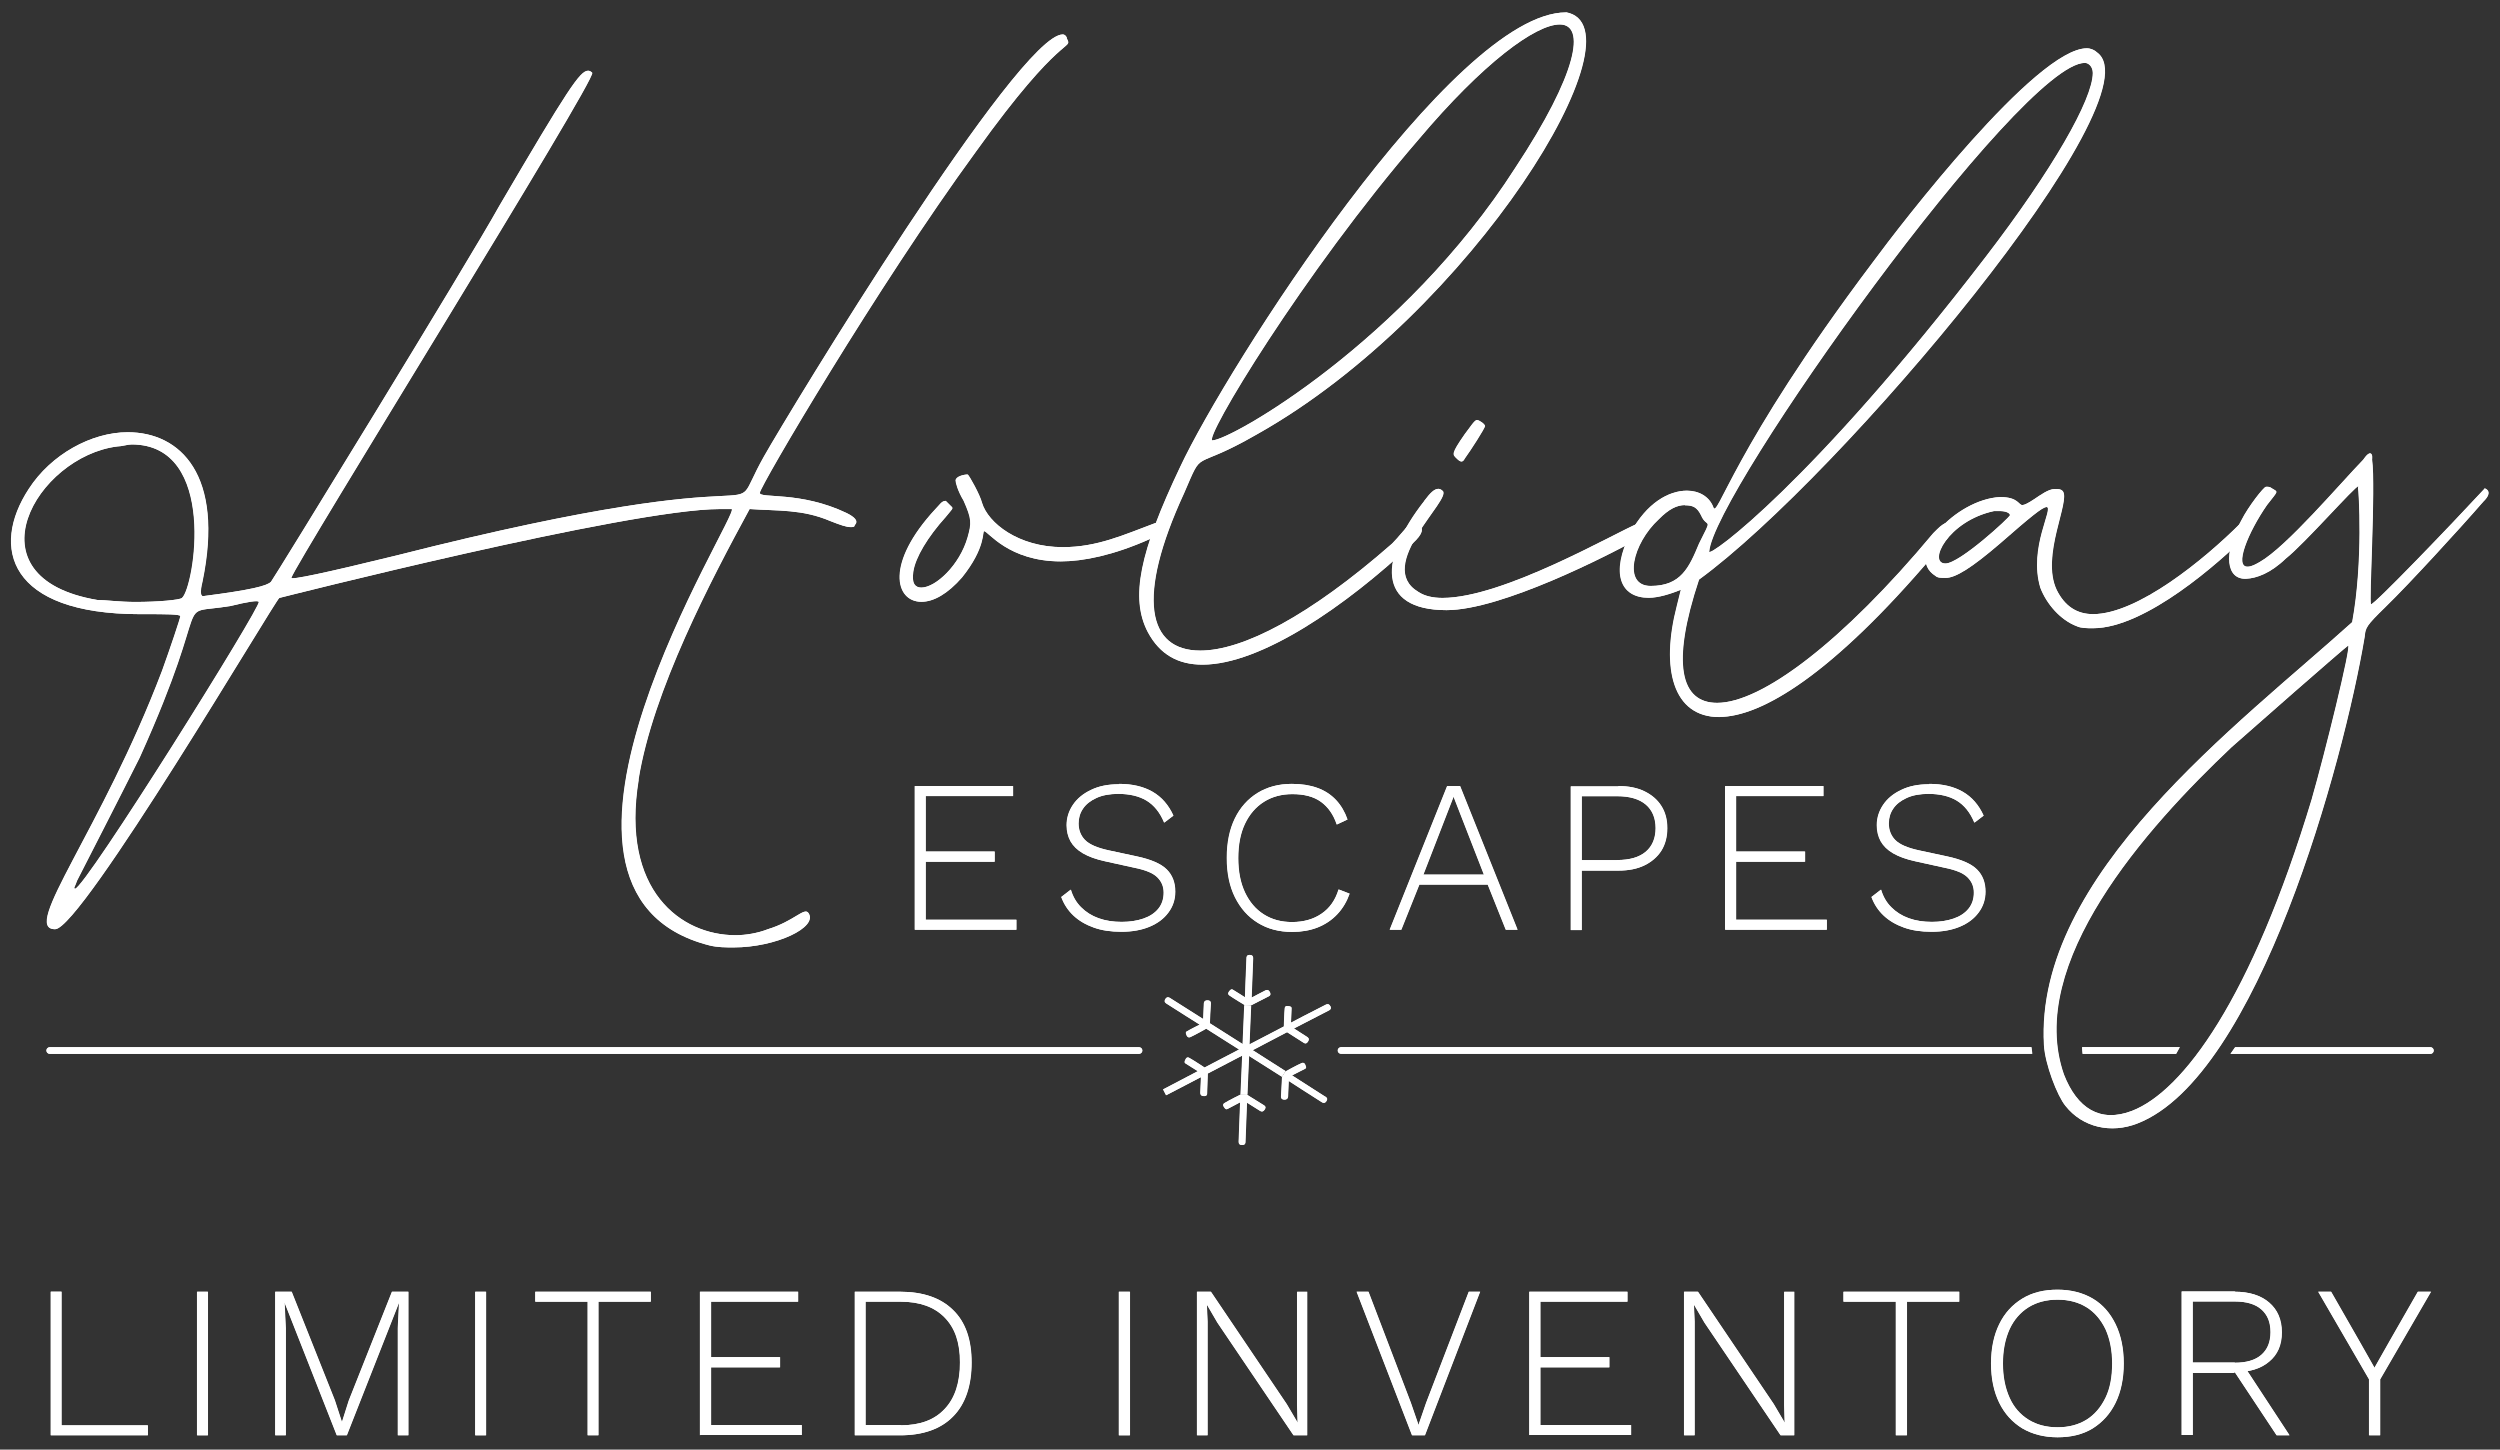 <?xml version="1.0" encoding="utf-8"?>
<!-- Generator: Adobe Illustrator 27.0.0, SVG Export Plug-In . SVG Version: 6.00 Build 0)  -->
<svg version="1.1" id="Capa_1" xmlns="http://www.w3.org/2000/svg" xmlns:xlink="http://www.w3.org/1999/xlink" x="0px" y="0px"
	 viewBox="0 0 714 414" style="enable-background:new 0 0 714 414;" xml:space="preserve">
<rect x="0" y="0" width="714" height="414" fill="#333333" stroke="none"/>
<style type="text/css">
	.st0{fill:#FFFFFF;}
</style>
<g id="a_00000104686884548133641990000017756155841757639861_">
	<g>
		<g>
			<path class="st0" d="M17.59,407.07h24.58v2.84H14.45v-41h3.06v38.15H17.59z"/>
			<path class="st0" d="M59.31,368.92v41h-3.06v-41H59.31z"/>
			<path class="st0" d="M116.57,368.92v41h-2.99v-30.56l0.36-7.44l0,0l-14.95,38h-2.84l-14.95-38l0,0l0.36,7.44v30.56h-2.99v-41
				h4.67l12.33,31l2.04,6.27l0,0l1.97-6.2l12.33-31.07C111.91,368.92,116.57,368.92,116.57,368.92z"/>
			<path class="st0" d="M138.75,368.92v41h-3.06v-41H138.75z"/>
			<path class="st0" d="M185.8,368.92v2.84h-14.95v38.15h-3.06v-38.15h-14.95v-2.84h33.04H185.8z"/>
			<path class="st0" d="M199.88,409.92v-41h28.01v2.84h-24.87v15.83h19.7v2.92h-19.7V407h25.9v2.84h-28.96L199.88,409.92z"/>
			<path class="st0" d="M257,368.92c6.57,0,11.6,1.75,15.1,5.18c3.57,3.43,5.33,8.46,5.33,15.03s-1.75,11.89-5.33,15.46
				c-3.5,3.57-8.61,5.33-15.1,5.33h-12.91v-41H257z M257.21,407.07c5.47,0,9.63-1.53,12.55-4.67c2.92-3.06,4.38-7.51,4.38-13.28
				s-1.46-9.85-4.38-12.84c-2.92-2.99-7.08-4.52-12.55-4.52h-10.07V407h10.07V407.07z"/>
			<path class="st0" d="M322.65,368.92v41h-3.14v-41H322.65z"/>
			<path class="st0" d="M373.27,368.92v41h-3.87l-21.74-32.17l-3.06-5.25l0,0l0.22,4.96v32.46h-2.99v-41h3.94l21.66,32.1l3.14,5.33
				l-0.15-4.96v-32.46h2.92L373.27,368.92z"/>
			<path class="st0" d="M422.66,368.92l-15.76,41h-3.65l-15.83-41h3.36l12.11,31.73l2.19,6.35l2.19-6.35l12.18-31.73h3.28H422.66z"
				/>
			<path class="st0" d="M436.73,409.92v-41h28.01v2.84h-24.87v15.83h19.7v2.92h-19.7V407h25.9v2.84h-29.03V409.92z"/>
			<path class="st0" d="M512.38,368.92v41h-3.87l-21.74-32.17l-3.06-5.25l0,0l0.22,4.96v32.46h-2.99v-41h3.94l21.66,32.1l3.14,5.33
				l-0.15-4.96v-32.46h2.92L512.38,368.92z"/>
			<path class="st0" d="M559.5,368.92v2.84h-14.95v38.15h-3.14v-38.15h-14.95v-2.84H559.5z"/>
			<path class="st0" d="M587.59,368.34c3.87,0,7.22,0.88,10.07,2.55c2.84,1.68,4.96,4.16,6.49,7.29c1.53,3.14,2.33,6.93,2.33,11.23
				c0,4.3-0.8,8.1-2.33,11.23s-3.72,5.54-6.49,7.29c-2.84,1.75-6.2,2.55-10.07,2.55c-3.87,0-7.22-0.88-10.07-2.55
				c-2.84-1.75-5.03-4.16-6.57-7.29c-1.53-3.14-2.33-6.86-2.33-11.23c0-4.38,0.8-8.1,2.33-11.23c1.53-3.14,3.72-5.54,6.57-7.29
				C580.36,369.14,583.72,368.34,587.59,368.34z M587.59,371.18c-3.21,0-5.98,0.73-8.32,2.19c-2.33,1.46-4.16,3.57-5.4,6.27
				c-1.24,2.77-1.9,5.98-1.9,9.77c0,3.79,0.66,7,1.9,9.77c1.24,2.77,3.06,4.81,5.4,6.27s5.11,2.19,8.32,2.19
				c3.21,0,5.98-0.73,8.32-2.19c2.33-1.46,4.08-3.57,5.4-6.27c1.31-2.7,1.9-5.98,1.9-9.77c0-3.79-0.66-7-1.9-9.77
				c-1.31-2.7-3.06-4.81-5.4-6.27C593.57,371.91,590.8,371.18,587.59,371.18z"/>
			<path class="st0" d="M638.21,368.92c4.08,0,7.37,1.02,9.77,3.06s3.65,4.89,3.65,8.53c0,3.65-1.24,6.42-3.65,8.39
				c-2.41,2.04-5.69,2.99-9.77,2.99l-0.29,0.22h-11.74v17.73h-3.14v-41h15.25L638.21,368.92z M638.21,389.2
				c3.28,0,5.84-0.73,7.59-2.26c1.75-1.53,2.63-3.65,2.63-6.49c0-2.84-0.88-4.96-2.63-6.49s-4.3-2.26-7.59-2.26h-12.04v17.43h12.04
				V389.2z M640.62,389.78l13.2,20.13h-3.65l-12.18-18.38C637.99,391.53,640.62,389.78,640.62,389.78z"/>
			<path class="st0" d="M694.23,368.92l-14.52,25.02v15.98h-3.14v-15.98l-14.52-25.02h3.65l8.02,14.01l4.38,7.73l4.38-7.73
				l8.02-14.01h3.65H694.23z"/>
		</g>
		<g>
			<path class="st0" d="M261.22,265.53V224.5h28.05v2.86h-24.95v15.84h19.7v2.91h-19.7v16.56h25.91v2.86
				C290.22,265.53,261.22,265.53,261.22,265.53z"/>
			<path class="st0" d="M319.57,223.88c3.77,0,6.97,0.76,9.54,2.24c2.58,1.48,4.58,3.77,5.96,6.82l-2.62,2
				c-1.19-2.91-2.91-5.01-5.06-6.3c-2.15-1.29-4.87-1.91-8.06-1.91c-2.43,0-4.53,0.38-6.2,1.15c-1.67,0.76-3.01,1.77-3.86,3.05
				c-0.86,1.24-1.29,2.67-1.29,4.25c0,1.86,0.62,3.44,1.81,4.68c1.24,1.29,3.53,2.29,6.87,3.01l8.02,1.72
				c4.01,0.86,6.87,2.1,8.49,3.72c1.62,1.62,2.43,3.72,2.43,6.35c0,2.24-0.67,4.25-1.96,5.96c-1.29,1.77-3.1,3.1-5.39,4.06
				c-2.29,0.95-4.96,1.43-8.02,1.43s-5.58-0.38-7.87-1.19c-2.29-0.81-4.25-1.96-5.82-3.44s-2.72-3.24-3.48-5.3l2.72-2.1
				c0.57,1.96,1.53,3.63,2.91,5.01c1.38,1.38,3.01,2.43,5.01,3.15c2,0.72,4.2,1.05,6.63,1.05c2.34,0,4.39-0.33,6.2-0.95
				s3.24-1.57,4.25-2.81s1.53-2.77,1.53-4.58s-0.62-3.2-1.81-4.39c-1.19-1.19-3.39-2.1-6.49-2.72l-8.44-1.86
				c-2.62-0.57-4.72-1.34-6.35-2.29c-1.62-0.95-2.77-2.1-3.53-3.44c-0.72-1.34-1.1-2.86-1.1-4.58c0-2.1,0.62-4.06,1.81-5.82
				s2.91-3.2,5.15-4.25c2.24-1.1,4.87-1.62,7.97-1.62L319.57,223.88z"/>
			<path class="st0" d="M385.41,255.18c-0.81,2.29-1.96,4.25-3.53,5.92c-1.57,1.67-3.44,2.91-5.58,3.77
				c-2.19,0.86-4.63,1.29-7.3,1.29c-3.72,0-7.01-0.86-9.78-2.58c-2.81-1.72-4.96-4.15-6.54-7.3c-1.57-3.15-2.34-6.92-2.34-11.26
				s0.76-8.11,2.29-11.26c1.53-3.15,3.72-5.58,6.49-7.3c2.81-1.72,6.06-2.58,9.78-2.58c2.77,0,5.2,0.38,7.3,1.15
				c2.1,0.76,3.86,1.91,5.3,3.44c1.43,1.53,2.53,3.39,3.29,5.58l-3.05,1.43c-0.95-2.86-2.48-5.01-4.53-6.49
				c-2.05-1.48-4.77-2.19-8.16-2.19c-3.05,0-5.77,0.72-8.11,2.19c-2.34,1.48-4.15,3.58-5.44,6.3c-1.29,2.72-1.91,5.96-1.91,9.78
				c0,3.82,0.62,7.01,1.91,9.78c1.29,2.72,3.05,4.82,5.39,6.3c2.34,1.48,5.01,2.19,8.06,2.19c3.34,0,6.15-0.81,8.44-2.39
				c2.34-1.57,3.96-3.91,4.87-6.92l3.1,1.19L385.41,255.18z"/>
			<path class="st0" d="M433.31,265.53h-3.29l-5.15-12.88H405.3l-5.15,12.88h-3.29l16.41-41.03h3.67l16.41,41.03H433.31z
				 M406.4,249.78h17.37l-8.68-22.28l-8.64,22.28L406.4,249.78z"/>
			<path class="st0" d="M462.17,224.5c2.86,0,5.34,0.48,7.4,1.48c2.05,1,3.67,2.34,4.82,4.15c1.15,1.77,1.72,3.91,1.72,6.39
				c0,2.48-0.57,4.68-1.72,6.49c-1.15,1.77-2.77,3.15-4.82,4.15c-2.05,1-4.53,1.48-7.4,1.48h-10.5v16.99h-3.1v-41.03h13.6V224.5z
				 M461.79,245.63c3.63,0,6.35-0.81,8.21-2.39c1.86-1.57,2.81-3.86,2.81-6.73c0-2.86-0.95-5.15-2.81-6.73
				c-1.86-1.57-4.58-2.39-8.21-2.39h-10.11v18.27h10.11V245.63z"/>
			<path class="st0" d="M492.66,265.53V224.5h28.05v2.86h-24.95v15.84h19.7v2.91h-19.7v16.56h25.91v2.86H492.66z"/>
			<path class="st0" d="M550.96,223.88c3.77,0,6.97,0.76,9.54,2.24c2.58,1.48,4.58,3.77,5.96,6.82l-2.62,2
				c-1.19-2.91-2.91-5.01-5.06-6.3c-2.15-1.29-4.87-1.91-8.06-1.91c-2.43,0-4.53,0.38-6.2,1.15c-1.67,0.76-3.01,1.77-3.86,3.05
				c-0.86,1.24-1.29,2.67-1.29,4.25c0,1.86,0.62,3.44,1.81,4.68c1.24,1.29,3.53,2.29,6.87,3.01l8.02,1.72
				c4.01,0.86,6.87,2.1,8.49,3.72c1.62,1.62,2.43,3.72,2.43,6.35c0,2.24-0.67,4.25-1.96,5.96c-1.29,1.77-3.1,3.1-5.39,4.06
				c-2.29,0.95-4.96,1.43-8.02,1.43c-3.05,0-5.58-0.38-7.87-1.19c-2.29-0.81-4.25-1.96-5.82-3.44c-1.57-1.48-2.72-3.24-3.48-5.3
				l2.72-2.1c0.57,1.96,1.53,3.63,2.91,5.01c1.38,1.38,3.01,2.43,5.01,3.15s4.2,1.05,6.63,1.05c2.34,0,4.39-0.33,6.2-0.95
				c1.81-0.62,3.24-1.57,4.25-2.81s1.53-2.77,1.53-4.58s-0.62-3.2-1.81-4.39c-1.19-1.19-3.39-2.1-6.49-2.72l-8.44-1.86
				c-2.62-0.57-4.72-1.34-6.35-2.29c-1.62-0.95-2.77-2.1-3.53-3.44c-0.72-1.34-1.1-2.86-1.1-4.58c0-2.1,0.62-4.06,1.81-5.82
				c1.19-1.77,2.91-3.2,5.15-4.25c2.24-1.1,4.87-1.62,7.97-1.62L550.96,223.88z"/>
		</g>
		<path class="st0" d="M182.35,222.68c-5.2,31.73,12.12,44.42,27.67,44.42c2.86,0,6.35-0.57,9.26-1.72
			c7.49-2.29,10.4-6.35,11.55-4.63c2.86,4.06-9.26,9.83-21.33,9.83c-2.29,0-4.63,0-6.92-0.57c-61.17-15.55,9.21-124,6.35-124.62
			h-3.44c-25.95,0-125.77,25.38-125.77,25.38c-1.15,0.57-56.54,94.61-64.03,94.61c-9.83,0,13.26-28.24,30.58-73.86
			c2.29-6.35,5.2-14.98,5.2-15.55c0-0.57-4.63-0.57-9.83-0.57h-1.72c-37.5,0-42.7-19.04-31.73-35.78
			c6.35-9.83,17.89-16.17,28.24-16.17c14.98,0,27.67,12.12,21.33,42.7c-0.76,3.09-0.57,4.44,0.57,4.06
			c13.26-1.72,17.89-2.86,19.04-4.06c0.57-0.57,56.54-91.7,65.17-107.3c19.61-33.45,23.09-38.65,25.38-38.65
			c0.38,0,0.76,0.19,1.15,0.57C170.8,21.92,84.3,160.95,83.16,165c-0.38,0.76,9.62-1.35,30.01-6.35
			c118.23-30.01,92.27-5.77,104.96-28.24c7.49-13.26,72.66-120.57,85.35-120.57c0.57,0,1.15,0.57,1.15,1.15
			c1.72,3.48-1.15-2.29-25.95,32.3c-28.24,38.65-61.74,95.76-61.74,97.47s11.55-0.57,24.81,5.77c2.29,1.15,3.48,2.29,2.29,3.44
			c0,0.57-0.57,0.57-1.15,0.57c-1.15,0-2.86-0.57-5.77-1.72c-8.06-3.44-14.98-2.86-23.09-3.44c-10.97,20.18-27.67,51.91-31.73,77.29
			H182.35z M37.55,126.93c-1.15,0-2.86,0.57-4.06,0.57c-23.09,2.86-43.27,37.5-5.77,43.85c2.29,0,6.35,0.57,10.97,0.57
			c6.35,0,12.69-0.57,13.26-1.15C55.39,167.91,62.36,126.93,37.55,126.93z M21.37,253.84c2.86,0,53.67-81.35,52.48-81.92
			c0-0.57-3.44,0-8.06,1.15c-17.32,2.86-4.06-5.2-25.95,43.27c-5.2,10.4-15.55,30.58-17.89,35.16c-0.57,1.72-1.15,2.29-0.57,2.29
			L21.37,253.84z"/>
		<path class="st0" d="M270.04,143.05c0,0,0.57,0.57,1.15,1.15c1.15,1.15,1.15,0.57-1.15,3.44c-5.2,5.77-8.64,11.55-9.26,15.55
			c-0.57,3.48,0.57,4.63,2.29,4.63c4.06,0,10.97-6.35,13.26-14.41c1.15-4.06,1.15-5.2-1.15-10.4c-1.72-2.86-2.29-5.2-2.29-5.77
			c0-1.15,2.29-1.72,3.44-1.72c0.57,0.57,3.48,5.77,4.06,8.06c1.72,5.77,10.4,12.69,23.09,12.69c9.83,0,17.32-3.48,26.53-6.92
			c0,0,5.2,1.72-1.72,4.63c-10.4,4.63-19.04,6.35-25.38,6.35c-14.98,0-20.75-8.64-21.9-8.64c-0.57,0,0.57,4.63-6.35,13.26
			c-4.06,4.63-8.06,6.92-11.55,6.92c-7.49,0-10.4-10.97,4.06-26.53C268.32,144.2,268.9,143.05,270.04,143.05L270.04,143.05z"/>
		<path class="st0" d="M447.15,3.5c23.09,4.06-26.53,85.93-88.27,120.57c-19.04,10.97-14.98,3.44-20.75,16.75
			c-13.84,30.01-10.4,44.99,4.63,44.99c12.12,0,31.16-9.83,54.82-30.58c1.72-1.72,3.48-4.06,5.2-5.77c0,0,6.92,0,0.57,5.77
			c-19.04,17.89-43.27,34.59-59.97,34.59c-6.92,0-12.12-2.86-15.55-9.21c-5.2-9.83-2.29-23.09,9.21-47.28
			C350.29,105.08,414.89,3.55,447.19,3.55L447.15,3.5z M346.19,125.78c5.2,0,54.82-28.29,86.55-77.86
			c17.89-27.1,20.18-40.94,12.69-40.94c-6.92,0-21.9,10.97-40.36,32.87c-32.87,38.07-61.74,85.98-58.83,85.98L346.19,125.78z"/>
		<path class="st0" d="M406.73,143.05c1.72-2.29,2.86-3.44,4.06-3.44c0,0,0.57,0,1.15,0.57c2.86,2.29-19.61,21.33-6.92,28.87
			c1.72,1.15,4.06,1.72,6.92,1.72c17.32,0,49.05-18.46,55.96-21.33c0,0,4.06,1.72,0.57,4.06c-9.26,5.2-39.79,20.75-55.39,20.75
			c-20.18,0-19.04-14.98-6.35-31.16L406.73,143.05z M418.28,130.94c-0.57,1.15-1.15,1.15-2.29,0c-1.15-1.15-1.72-1.15,2.29-6.92
			c1.72-2.29,2.86-4.06,3.48-4.06s2.29,1.15,2.29,1.72C424.05,122.25,420,128.6,418.28,130.94z"/>
		<path class="st0" d="M490.99,204.79c-13.26,0-16.75-13.84-12.12-31.73l1.15-4.63c-2.86,1.15-6.35,2.29-9.21,2.29
			c-8.06,0-10.97-6.92-5.2-18.46c4.63-8.64,10.97-12.12,16.13-12.12c3.48,0,6.35,1.72,7.49,4.63c1.15,4.06,5.2-16.17,45.56-69.8
			c8.06-10.97,46.71-61.17,61.17-61.17c1.15,0,2.29,0.57,2.86,1.15c17.89,12.69-73.28,121.14-113.65,150.58
			c-8.06,24.24-5.2,35.21,5.2,35.21c12.69,0,35.78-17.32,61.74-48.47c1.72-1.72,2.29-2.29,3.44-2.86c0,0,4.06-0.57,1.15,3.44
			c-1.15,1.72-2.86,3.48-4.63,5.77c-28.87,34.02-49.05,46.14-61.17,46.14L490.99,204.79z M481.16,144.25
			c-2.29,0-4.63,1.15-7.49,4.06c-7.49,6.92-10.4,19.04-2.29,19.04c8.64,0,10.97-5.2,13.84-12.12c4.06-8.06,2.29-4.06,0.57-8.06
			c-1.15-2.29-2.29-2.86-4.63-2.86L481.16,144.25z M597.67,20.82c0-1.72-1.15-2.86-2.29-2.86c-18.46,0-106.16,122.86-107.3,139.6
			c0,1.72,29.44-19.61,79.01-84.21c19.04-24.81,30.58-44.99,30.58-52.48V20.82z"/>
		<path class="st0" d="M584.41,144.82c-1.15,0-4.63,2.86-13.26,10.4c-8.06,6.92-12.69,9.83-15.55,9.83c-1.15,0-2.29,0-2.86-0.57
			c-9.21-5.77,5.77-21.9,18.46-22.52c5.2,0,5.2,2.29,6.35,2.29c0.57,0,1.72-0.57,3.44-1.72c1.72-1.15,4.06-2.86,5.77-2.86
			c1.15,0,1.72,0,2.29,0.57c2.29,2.86-6.35,18.46-1.72,28.24c2.29,4.63,5.77,6.92,10.4,6.92c12.69,0,31.73-15.55,42.13-25.95
			c1.15-1.15,4.63,0.57,1.72,3.44c-7.49,7.49-28.82,26.53-43.85,26.53c-1.72,0-3.44,0-4.63-0.57c-4.63-1.72-8.64-6.35-10.4-10.97
			c-3.48-11.55,4.06-23.09,1.72-23.09V144.82z M574.01,147.11c0-0.57-1.15-1.15-2.86-1.15h-1.72
			c-13.26,2.86-19.04,14.98-13.84,14.98c4.06,0,18.46-13.26,18.46-13.84L574.01,147.11z"/>
		<g>
			<path class="st0" d="M355.4,287.09h1.91l4.96-2.53c0.29-0.14,0.76-0.43,0.33-1.24c-0.48-0.86-1-0.57-1.29-0.43
				c-0.33,0.14-3.91,2.05-3.91,2.05s0.33-8.44,0.43-11.21c0-0.33,0-0.95-0.86-1c-0.95-0.05-1,0.57-1,0.91
				c-0.14,2.81-0.43,11.21-0.43,11.21s-2.58-1.67-3.48-2.19c-0.24-0.14-0.52-0.29-1.1,0.52c-0.43,0.62-0.14,0.91,0.1,1.1
				c1.05,0.76,4.39,2.77,4.39,2.77L355.4,287.09z"/>
			<path class="st0" d="M360.93,315.67l-4.77-2.96l-1.91-0.1c0,0-3.48,1.72-4.58,2.43c-0.24,0.14-0.57,0.43-0.19,1.05
				c0.52,0.86,0.76,0.76,1.05,0.62c0.91-0.48,3.63-1.91,3.63-1.91s-0.33,8.4-0.43,11.21c0,0.33,0,1,0.95,1
				c0.91,0,0.95-0.57,0.95-0.91c0.1-2.81,0.43-11.21,0.43-11.21s3.44,2.15,3.72,2.34s0.81,0.48,1.34-0.33
				c0.52-0.76,0.05-1.1-0.24-1.24L360.93,315.67z"/>
			<path class="st0" d="M379.87,287.38c-0.43-0.86-1-0.57-1.29-0.43c-2.53,1.24-9.97,5.15-9.97,5.15s0.19-3.05,0.19-4.1
				c0-0.29,0-0.57-1-0.67c-0.76-0.1-0.86,0.33-0.91,0.62c-0.14,1.29-0.24,5.2-0.24,5.2l0.81,1.57l-0.81-1.57l-9.88,5.15l0.48-11.12
				l-1.91-0.1l-0.48,11.12l-9.4-5.96c0,0,0.24-5.53,0.29-5.63c0-0.33,0-0.86-0.91-0.91c-0.95,0-1,0.57-1.05,0.91
				c0,0.38-0.19,4.44-0.19,4.44s-7.11-4.53-9.49-6.01c-0.29-0.19-0.81-0.48-1.29,0.24c-0.52,0.81,0,1.15,0.29,1.34
				c2.34,1.53,9.49,6.01,9.49,6.01s-2.77,1.38-3.63,1.91c-0.29,0.14-0.48,0.29-0.1,1.19c0.33,0.67,0.72,0.57,1,0.48
				c1.19-0.52,4.58-2.43,4.58-2.43l9.4,5.96l-9.88,5.15l0,0c0,0-3.24-2.15-4.39-2.77c-0.24-0.14-0.67-0.29-1,0.38
				c-0.48,0.86-0.29,1.05,0,1.24c0.86,0.57,3.44,2.15,3.48,2.19l-9.92,5.2l0.86,1.67l9.97-5.2l0,0c0,0-0.19,4.06-0.19,4.44
				c0,0.33,0,0.95,0.95,1c0.91,0.05,0.95-0.48,0.95-0.81c0-0.1,0.19-5.63,0.19-5.63l0,0l9.88-5.15l-0.48,11.12l1.91,0.1l0.48-11.12
				l9.4,5.96l1-1.62l-9.35-5.96l9.83-5.15l0,0c0,0,4.63,2.96,4.72,3.01c0.29,0.19,0.72,0.48,1.24-0.33s0-1.15-0.29-1.34
				s-3.72-2.39-3.72-2.39s7.49-3.86,9.97-5.15c0.29-0.14,0.81-0.43,0.43-1.24L379.87,287.38z"/>
			<path class="st0" d="M378.39,313.19c-2.34-1.53-9.45-6.06-9.45-6.06s2.77-1.38,3.67-1.86c0.29-0.14,0.52-0.29,0.1-1.19
				c-0.29-0.67-0.72-0.57-0.95-0.48c-1.19,0.48-4.63,2.39-4.63,2.39l-1,1.57c0,0-0.29,5.53-0.29,5.58c0,0.33,0,0.86,0.91,0.91
				c0.95,0,1-0.57,1.05-0.91c0-0.38,0.19-4.44,0.19-4.44s7.06,4.58,9.45,6.06c0.29,0.19,0.81,0.48,1.29-0.24
				c0.52-0.81,0-1.15-0.29-1.34H378.39z"/>
		</g>
		<path class="st0" d="M325.24,300.98H14.17c-0.52,0-0.95-0.43-0.95-0.95c0-0.52,0.43-0.95,0.95-0.95h311.08
			c0.52,0,0.95,0.43,0.95,0.95C326.2,300.55,325.77,300.98,325.24,300.98z"/>
		<path class="st0" d="M709.51,139.62c-9.73,10.5-31.63,33.3-32.4,32.97c-0.67-0.29,1.38-33.16,0.29-41.37c0,0,0.24-1.48-0.43-1.72
			c-0.76-0.24-2,1.72-2,1.72c-6.87,7.11-21.99,24.95-29.63,29.29c-1.1,0.62-2.24,1.29-3.39,1.34c-4.06,0.19,0.05-9.83,5.44-17.61
			c3.24-4.2,3.29-3.63,1.48-4.72c-0.62-0.52-1.19-0.52-1.77-0.48c-0.57,0-4.91,5.44-7.01,9.59c-5.3,9.54-4.29,16.99,1.43,16.65
			c2.86-0.14,6.87-1.53,11.26-5.77c5.39-4.25,19.94-20.9,20.75-20.66l-0.1,0.52c0.19,0.52,1.53,20.99-1.67,38.31
			c-32.54,29.34-90.75,72.33-88.03,120.76c0.29,5.49,3.82,14.6,6.15,17.41c4.87,6.15,12.98,7.97,20.52,5.01
			c34.4-13.36,58.92-103.29,64.89-139.03c0.24-2.58,0.43-3.1,5.96-8.49c6.49-6.3,21.04-22.14,27.91-30.06
			c3.15-3.05,0.38-3.82,0.38-3.82L709.51,139.62z M660.27,228.03c-17.32,57.44-36.88,83.59-51.38,89.22
			c-9.16,3.53-15.74-0.72-19.51-10.4c-11.02-31.63,23.43-70.37,47.9-93.47c3.67-3.29,32.78-28.82,33.3-29.01
			c1.1-0.43-6.87,31.73-10.31,43.61L660.27,228.03z"/>
		<path class="st0" d="M621.43,300.98c0.33-0.62,0.72-1.29,1.05-1.91h-27.86c0.05,0.62,0.05,1.29,0.14,1.91H621.43z"/>
		<path class="st0" d="M694.1,300.98c0.52,0,0.91-0.43,0.91-0.95c0-0.52-0.43-0.95-0.91-0.95h-55.77c-0.43,0.67-0.91,1.24-1.34,1.91
			C636.99,300.98,694.1,300.98,694.1,300.98z"/>
		<path class="st0" d="M382.97,299.07c-0.52,0-0.95,0.43-0.95,0.95c0,0.52,0.43,0.95,0.95,0.95h197.38
			c-0.1-0.67-0.19-1.29-0.24-1.91C580.12,299.07,382.97,299.07,382.97,299.07z"/>
	</g>
</g>
<g id="a_00000046321853585485318470000000737290048922091651_">
	<g>
		<g>
			<path class="st0" d="M17.68,407.07h24.58v2.84H14.55v-41h3.06v38.15H17.68z"/>
			<path class="st0" d="M59.41,368.92v41h-3.06v-41H59.41z"/>
			<path class="st0" d="M116.67,368.92v41h-2.99v-30.56l0.36-7.44l0,0l-14.95,38h-2.84l-14.95-38l0,0l0.36,7.44v30.56h-2.99v-41
				h4.67l12.33,31l2.04,6.27l0,0l1.97-6.2L112,368.92C112,368.92,116.67,368.92,116.67,368.92z"/>
			<path class="st0" d="M138.85,368.92v41h-3.06v-41H138.85z"/>
			<path class="st0" d="M185.9,368.92v2.84h-14.95v38.15h-3.06v-38.15h-14.95v-2.84h33.04H185.9z"/>
			<path class="st0" d="M199.97,409.92v-41h28.01v2.84h-24.87v15.83h19.7v2.92h-19.7V407h25.9v2.84h-28.96L199.97,409.92z"/>
			<path class="st0" d="M257.09,368.92c6.57,0,11.6,1.75,15.1,5.18c3.57,3.43,5.33,8.46,5.33,15.03s-1.75,11.89-5.33,15.46
				c-3.5,3.57-8.61,5.33-15.1,5.33h-12.91v-41H257.09z M257.31,407.07c5.47,0,9.63-1.53,12.55-4.67c2.92-3.06,4.38-7.51,4.38-13.28
				s-1.46-9.85-4.38-12.84c-2.92-2.99-7.08-4.52-12.55-4.52h-10.07V407h10.07V407.07z"/>
			<path class="st0" d="M322.74,368.92v41h-3.14v-41H322.74z"/>
			<path class="st0" d="M373.37,368.92v41h-3.87l-21.74-32.17l-3.06-5.25l0,0l0.22,4.96v32.46h-2.99v-41h3.94l21.66,32.1l3.14,5.33
				l-0.15-4.96v-32.46h2.92L373.37,368.92z"/>
			<path class="st0" d="M422.75,368.92l-15.76,41h-3.65l-15.83-41h3.36l12.11,31.73l2.19,6.35l2.19-6.35l12.18-31.73h3.28H422.75z"
				/>
			<path class="st0" d="M436.83,409.92v-41h28.01v2.84h-24.87v15.83h19.7v2.92h-19.7V407h25.9v2.84h-29.03V409.92z"/>
			<path class="st0" d="M512.47,368.92v41h-3.87l-21.74-32.17l-3.06-5.25l0,0l0.22,4.96v32.46h-2.99v-41h3.94l21.66,32.1l3.14,5.33
				l-0.15-4.96v-32.46h2.92L512.47,368.92z"/>
			<path class="st0" d="M559.6,368.92v2.84h-14.95v38.15h-3.14v-38.15h-14.95v-2.84H559.6z"/>
			<path class="st0" d="M587.68,368.34c3.87,0,7.22,0.88,10.07,2.55c2.84,1.68,4.96,4.16,6.49,7.29c1.53,3.14,2.33,6.93,2.33,11.23
				c0,4.3-0.8,8.1-2.33,11.23c-1.53,3.14-3.72,5.54-6.49,7.29c-2.84,1.75-6.2,2.55-10.07,2.55c-3.87,0-7.22-0.88-10.07-2.55
				c-2.84-1.75-5.03-4.16-6.57-7.29c-1.53-3.14-2.33-6.86-2.33-11.23c0-4.38,0.8-8.1,2.33-11.23c1.53-3.14,3.72-5.54,6.57-7.29
				C580.46,369.14,583.82,368.34,587.68,368.34z M587.68,371.18c-3.21,0-5.98,0.73-8.32,2.19c-2.33,1.46-4.16,3.57-5.4,6.27
				c-1.24,2.77-1.9,5.98-1.9,9.77c0,3.79,0.66,7,1.9,9.77c1.24,2.77,3.06,4.81,5.4,6.27c2.33,1.46,5.11,2.19,8.32,2.19
				s5.98-0.73,8.32-2.19c2.33-1.46,4.08-3.57,5.4-6.27c1.31-2.7,1.9-5.98,1.9-9.77c0-3.79-0.66-7-1.9-9.77
				c-1.31-2.7-3.06-4.81-5.4-6.27C593.66,371.91,590.89,371.18,587.68,371.18z"/>
			<path class="st0" d="M638.31,368.92c4.08,0,7.37,1.02,9.77,3.06s3.65,4.89,3.65,8.53c0,3.65-1.24,6.42-3.65,8.39
				c-2.41,2.04-5.69,2.99-9.77,2.99l-0.29,0.22h-11.74v17.73h-3.14v-41h15.25L638.31,368.92z M638.31,389.2
				c3.28,0,5.84-0.73,7.59-2.26s2.63-3.65,2.63-6.49c0-2.84-0.88-4.96-2.63-6.49s-4.3-2.26-7.59-2.26h-12.04v17.43h12.04V389.2z
				 M640.71,389.78l13.2,20.13h-3.65l-12.18-18.38C638.09,391.53,640.71,389.78,640.71,389.78z"/>
			<path class="st0" d="M694.33,368.92l-14.52,25.02v15.98h-3.14v-15.98l-14.52-25.02h3.65l8.02,14.01l4.38,7.73l4.38-7.73
				l8.02-14.01h3.65H694.33z"/>
		</g>
		<g>
			<path class="st0" d="M261.31,265.53V224.5h28.05v2.86h-24.95v15.84h19.7v2.91h-19.7v16.56h25.91v2.86
				C290.32,265.53,261.31,265.53,261.31,265.53z"/>
			<path class="st0" d="M319.66,223.88c3.77,0,6.97,0.76,9.54,2.24c2.58,1.48,4.58,3.77,5.96,6.82l-2.62,2
				c-1.19-2.91-2.91-5.01-5.06-6.3c-2.15-1.29-4.87-1.91-8.06-1.91c-2.43,0-4.53,0.38-6.2,1.15c-1.67,0.76-3.01,1.77-3.86,3.05
				c-0.86,1.24-1.29,2.67-1.29,4.25c0,1.86,0.62,3.44,1.81,4.68c1.24,1.29,3.53,2.29,6.87,3.01l8.02,1.72
				c4.01,0.86,6.87,2.1,8.49,3.72c1.62,1.62,2.43,3.72,2.43,6.35c0,2.24-0.67,4.25-1.96,5.96c-1.29,1.77-3.1,3.1-5.39,4.06
				c-2.29,0.95-4.96,1.43-8.02,1.43s-5.58-0.38-7.87-1.19c-2.29-0.81-4.25-1.96-5.82-3.44c-1.57-1.48-2.72-3.24-3.48-5.3l2.72-2.1
				c0.57,1.96,1.53,3.63,2.91,5.01c1.38,1.38,3.01,2.43,5.01,3.15c2,0.72,4.2,1.05,6.63,1.05c2.34,0,4.39-0.33,6.2-0.95
				c1.81-0.62,3.24-1.57,4.25-2.81s1.53-2.77,1.53-4.58s-0.62-3.2-1.81-4.39c-1.19-1.19-3.39-2.1-6.49-2.72l-8.44-1.86
				c-2.62-0.57-4.72-1.34-6.35-2.29c-1.62-0.95-2.77-2.1-3.53-3.44c-0.72-1.34-1.1-2.86-1.1-4.58c0-2.1,0.62-4.06,1.81-5.82
				c1.19-1.77,2.91-3.2,5.15-4.25c2.24-1.1,4.87-1.62,7.97-1.62L319.66,223.88z"/>
			<path class="st0" d="M385.5,255.18c-0.81,2.29-1.96,4.25-3.53,5.92c-1.57,1.67-3.44,2.91-5.58,3.77
				c-2.19,0.86-4.63,1.29-7.3,1.29c-3.72,0-7.01-0.86-9.78-2.58c-2.81-1.72-4.96-4.15-6.54-7.3c-1.57-3.15-2.34-6.92-2.34-11.26
				s0.76-8.11,2.29-11.26c1.53-3.15,3.72-5.58,6.49-7.3c2.81-1.72,6.06-2.58,9.78-2.58c2.77,0,5.2,0.38,7.3,1.15
				c2.1,0.76,3.86,1.91,5.3,3.44s2.53,3.39,3.29,5.58l-3.05,1.43c-0.95-2.86-2.48-5.01-4.53-6.49c-2.05-1.48-4.77-2.19-8.16-2.19
				c-3.05,0-5.77,0.72-8.11,2.19c-2.34,1.48-4.15,3.58-5.44,6.3c-1.29,2.72-1.91,5.96-1.91,9.78c0,3.82,0.62,7.01,1.91,9.78
				c1.29,2.72,3.05,4.82,5.39,6.3s5.01,2.19,8.06,2.19c3.34,0,6.15-0.81,8.44-2.39c2.34-1.57,3.96-3.91,4.87-6.92l3.1,1.19
				L385.5,255.18z"/>
			<path class="st0" d="M433.4,265.53h-3.29l-5.15-12.88H405.4l-5.15,12.88h-3.29l16.41-41.03h3.67l16.41,41.03H433.4z
				 M406.5,249.78h17.37l-8.68-22.28l-8.64,22.28L406.5,249.78z"/>
			<path class="st0" d="M462.27,224.5c2.86,0,5.34,0.48,7.4,1.48c2.05,1,3.67,2.34,4.82,4.15c1.15,1.77,1.72,3.91,1.72,6.39
				c0,2.48-0.57,4.68-1.72,6.49c-1.15,1.77-2.77,3.15-4.82,4.15s-4.53,1.48-7.4,1.48h-10.5v16.99h-3.1v-41.03h13.6V224.5z
				 M461.89,245.63c3.63,0,6.35-0.81,8.21-2.39s2.81-3.86,2.81-6.73c0-2.86-0.95-5.15-2.81-6.73c-1.86-1.57-4.58-2.39-8.21-2.39
				h-10.11v18.27h10.11V245.63z"/>
			<path class="st0" d="M492.76,265.53V224.5h28.05v2.86h-24.95v15.84h19.7v2.91h-19.7v16.56h25.91v2.86H492.76z"/>
			<path class="st0" d="M551.06,223.88c3.77,0,6.97,0.76,9.54,2.24c2.58,1.48,4.58,3.77,5.96,6.82l-2.62,2
				c-1.19-2.91-2.91-5.01-5.06-6.3c-2.15-1.29-4.87-1.91-8.06-1.91c-2.43,0-4.53,0.38-6.2,1.15c-1.67,0.76-3.01,1.77-3.86,3.05
				c-0.86,1.24-1.29,2.67-1.29,4.25c0,1.86,0.62,3.44,1.81,4.68c1.24,1.29,3.53,2.29,6.87,3.01l8.02,1.72
				c4.01,0.86,6.87,2.1,8.49,3.72c1.62,1.62,2.43,3.72,2.43,6.35c0,2.24-0.67,4.25-1.96,5.96c-1.29,1.77-3.1,3.1-5.39,4.06
				c-2.29,0.95-4.96,1.43-8.02,1.43s-5.58-0.38-7.87-1.19c-2.29-0.81-4.25-1.96-5.82-3.44s-2.72-3.24-3.48-5.3l2.72-2.1
				c0.57,1.96,1.53,3.63,2.91,5.01c1.38,1.38,3.01,2.43,5.01,3.15s4.2,1.05,6.63,1.05c2.34,0,4.39-0.33,6.2-0.95
				c1.81-0.62,3.24-1.57,4.25-2.81c1-1.24,1.53-2.77,1.53-4.58s-0.62-3.2-1.81-4.39c-1.19-1.19-3.39-2.1-6.49-2.72l-8.44-1.86
				c-2.62-0.57-4.72-1.34-6.35-2.29c-1.62-0.95-2.77-2.1-3.53-3.44c-0.72-1.34-1.1-2.86-1.1-4.58c0-2.1,0.62-4.06,1.81-5.82
				c1.19-1.77,2.91-3.2,5.15-4.25c2.24-1.1,4.87-1.62,7.97-1.62L551.06,223.88z"/>
		</g>
		<path class="st0" d="M182.44,222.68c-5.2,31.73,12.12,44.42,27.67,44.42c2.86,0,6.35-0.57,9.26-1.72
			c7.49-2.29,10.4-6.35,11.55-4.63c2.86,4.06-9.26,9.83-21.33,9.83c-2.29,0-4.63,0-6.92-0.57c-61.17-15.55,9.21-124,6.35-124.62
			h-3.44c-25.95,0-125.77,25.38-125.77,25.38c-1.15,0.57-56.54,94.61-64.03,94.61c-9.83,0,13.26-28.24,30.58-73.86
			c2.29-6.35,5.2-14.98,5.2-15.55c0-0.57-4.63-0.57-9.83-0.57h-1.72c-37.5,0-42.7-19.04-31.73-35.78
			c6.35-9.83,17.89-16.17,28.24-16.17c14.98,0,27.67,12.12,21.33,42.7c-0.76,3.09-0.57,4.44,0.57,4.06
			c13.26-1.72,17.89-2.86,19.04-4.06c0.57-0.57,56.54-91.7,65.17-107.3c19.61-33.45,23.09-38.65,25.38-38.65
			c0.38,0,0.76,0.19,1.15,0.57C170.9,21.92,84.4,160.95,83.25,165c-0.38,0.76,9.62-1.35,30.01-6.35
			c118.23-30.01,92.27-5.77,104.96-28.24c7.49-13.26,72.66-120.57,85.35-120.57c0.57,0,1.15,0.57,1.15,1.15
			c1.72,3.48-1.15-2.29-25.95,32.3c-28.24,38.65-61.74,95.76-61.74,97.47s11.55-0.57,24.81,5.77c2.29,1.15,3.48,2.29,2.29,3.44
			c0,0.57-0.57,0.57-1.15,0.57c-1.15,0-2.86-0.57-5.77-1.72c-8.06-3.44-14.98-2.86-23.09-3.44c-10.97,20.18-27.67,51.91-31.73,77.29
			H182.44z M37.64,126.93c-1.15,0-2.86,0.57-4.06,0.57c-23.09,2.86-43.27,37.5-5.77,43.85c2.29,0,6.35,0.57,10.97,0.57
			c6.35,0,12.69-0.57,13.26-1.15C55.49,167.91,62.45,126.93,37.64,126.93z M21.47,253.84c2.86,0,53.67-81.35,52.48-81.92
			c0-0.57-3.44,0-8.06,1.15c-17.32,2.86-4.06-5.2-25.95,43.27c-5.2,10.4-15.55,30.58-17.89,35.16c-0.57,1.72-1.15,2.29-0.57,2.29
			L21.47,253.84z"/>
		<path class="st0" d="M270.14,143.05c0,0,0.57,0.57,1.15,1.15c1.15,1.15,1.15,0.57-1.15,3.44c-5.2,5.77-8.64,11.55-9.26,15.55
			c-0.57,3.48,0.57,4.63,2.29,4.63c4.06,0,10.97-6.35,13.26-14.41c1.15-4.06,1.15-5.2-1.15-10.4c-1.72-2.86-2.29-5.2-2.29-5.77
			c0-1.15,2.29-1.72,3.44-1.72c0.57,0.57,3.48,5.77,4.06,8.06c1.72,5.77,10.4,12.69,23.09,12.69c9.83,0,17.32-3.48,26.53-6.92
			c0,0,5.2,1.72-1.72,4.63c-10.4,4.63-19.04,6.35-25.38,6.35c-14.98,0-20.75-8.64-21.9-8.64c-0.57,0,0.57,4.63-6.35,13.26
			c-4.06,4.63-8.06,6.92-11.55,6.92c-7.49,0-10.4-10.97,4.06-26.53C268.42,144.2,268.99,143.05,270.14,143.05L270.14,143.05z"/>
		<path class="st0" d="M447.24,3.5c23.09,4.06-26.53,85.93-88.27,120.57c-19.04,10.97-14.98,3.44-20.75,16.75
			c-13.84,30.01-10.4,44.99,4.63,44.99c12.12,0,31.16-9.83,54.82-30.58c1.72-1.72,3.48-4.06,5.2-5.77c0,0,6.92,0,0.57,5.77
			c-19.04,17.89-43.27,34.59-59.97,34.59c-6.92,0-12.12-2.86-15.55-9.21c-5.2-9.83-2.29-23.09,9.21-47.28
			C350.39,105.08,414.99,3.55,447.29,3.55L447.24,3.5z M346.28,125.78c5.2,0,54.82-28.29,86.55-77.86
			c17.89-27.1,20.18-40.94,12.69-40.94c-6.92,0-21.9,10.97-40.36,32.87c-32.87,38.07-61.74,85.98-58.83,85.98L346.28,125.78z"/>
		<path class="st0" d="M406.83,143.05c1.72-2.29,2.86-3.44,4.06-3.44c0,0,0.57,0,1.15,0.57c2.86,2.29-19.61,21.33-6.92,28.87
			c1.72,1.15,4.06,1.72,6.92,1.72c17.32,0,49.05-18.46,55.96-21.33c0,0,4.06,1.72,0.57,4.06c-9.26,5.2-39.79,20.75-55.39,20.75
			c-20.18,0-19.04-14.98-6.35-31.16L406.83,143.05z M418.38,130.94c-0.57,1.15-1.15,1.15-2.29,0c-1.15-1.15-1.72-1.15,2.29-6.92
			c1.72-2.29,2.86-4.06,3.48-4.06s2.29,1.15,2.29,1.72C424.15,122.25,420.09,128.6,418.38,130.94z"/>
		<path class="st0" d="M491.09,204.79c-13.26,0-16.75-13.84-12.12-31.73l1.15-4.63c-2.86,1.15-6.35,2.29-9.21,2.29
			c-8.06,0-10.97-6.92-5.2-18.46c4.63-8.64,10.97-12.12,16.13-12.12c3.48,0,6.35,1.72,7.49,4.63c1.15,4.06,5.2-16.17,45.56-69.8
			c8.06-10.97,46.71-61.17,61.17-61.17c1.15,0,2.29,0.57,2.86,1.15c17.89,12.69-73.28,121.14-113.65,150.58
			c-8.06,24.24-5.2,35.21,5.2,35.21c12.69,0,35.78-17.32,61.74-48.47c1.72-1.72,2.29-2.29,3.44-2.86c0,0,4.06-0.57,1.15,3.44
			c-1.15,1.72-2.86,3.48-4.63,5.77c-28.87,34.02-49.05,46.14-61.17,46.14L491.09,204.79z M481.26,144.25
			c-2.29,0-4.63,1.15-7.49,4.06c-7.49,6.92-10.4,19.04-2.29,19.04c8.64,0,10.97-5.2,13.84-12.12c4.06-8.06,2.29-4.06,0.57-8.06
			c-1.15-2.29-2.29-2.86-4.63-2.86L481.26,144.25z M597.77,20.82c0-1.72-1.15-2.86-2.29-2.86c-18.46,0-106.16,122.86-107.3,139.6
			c0,1.72,29.44-19.61,79.01-84.21c19.04-24.81,30.58-44.99,30.58-52.48V20.82z"/>
		<path class="st0" d="M584.5,144.82c-1.15,0-4.63,2.86-13.26,10.4c-8.06,6.92-12.69,9.83-15.55,9.83c-1.15,0-2.29,0-2.86-0.57
			c-9.21-5.77,5.77-21.9,18.46-22.52c5.2,0,5.2,2.29,6.35,2.29c0.57,0,1.72-0.57,3.44-1.72c1.72-1.15,4.06-2.86,5.77-2.86
			c1.15,0,1.72,0,2.29,0.57c2.29,2.86-6.35,18.46-1.72,28.24c2.29,4.63,5.77,6.92,10.4,6.92c12.69,0,31.73-15.55,42.13-25.95
			c1.15-1.15,4.63,0.57,1.72,3.44c-7.49,7.49-28.82,26.53-43.85,26.53c-1.72,0-3.44,0-4.63-0.57c-4.63-1.72-8.64-6.35-10.4-10.97
			c-3.48-11.55,4.06-23.09,1.72-23.09V144.82z M574.1,147.11c0-0.57-1.15-1.15-2.86-1.15h-1.72c-13.26,2.86-19.04,14.98-13.84,14.98
			c4.06,0,18.46-13.26,18.46-13.84L574.1,147.11z"/>
		<g>
			<path class="st0" d="M355.49,287.09h1.91l4.96-2.53c0.29-0.14,0.76-0.43,0.33-1.24c-0.48-0.86-1-0.57-1.29-0.43
				c-0.33,0.14-3.91,2.05-3.91,2.05s0.33-8.44,0.43-11.21c0-0.33,0-0.95-0.86-1c-0.95-0.05-1,0.57-1,0.91
				c-0.14,2.81-0.43,11.21-0.43,11.21s-2.58-1.67-3.48-2.19c-0.24-0.14-0.52-0.29-1.1,0.52c-0.43,0.62-0.14,0.91,0.1,1.1
				c1.05,0.76,4.39,2.77,4.39,2.77L355.49,287.09z"/>
			<path class="st0" d="M361.03,315.67l-4.77-2.96l-1.91-0.1c0,0-3.48,1.72-4.58,2.43c-0.24,0.14-0.57,0.43-0.19,1.05
				c0.52,0.86,0.76,0.76,1.05,0.62c0.91-0.48,3.63-1.91,3.63-1.91s-0.33,8.4-0.43,11.21c0,0.33,0,1,0.95,1
				c0.91,0,0.95-0.57,0.95-0.91c0.1-2.81,0.43-11.21,0.43-11.21s3.44,2.15,3.72,2.34s0.81,0.48,1.34-0.33
				c0.52-0.76,0.05-1.1-0.24-1.24L361.03,315.67z"/>
			<path class="st0" d="M379.97,287.38c-0.43-0.86-1-0.57-1.29-0.43c-2.53,1.24-9.97,5.15-9.97,5.15s0.19-3.05,0.19-4.1
				c0-0.29,0-0.57-1-0.67c-0.76-0.1-0.86,0.33-0.91,0.62c-0.14,1.29-0.24,5.2-0.24,5.2l0.81,1.57l-0.81-1.57l-9.88,5.15l0.48-11.12
				l-1.91-0.1l-0.48,11.12l-9.4-5.96c0,0,0.24-5.53,0.29-5.63c0-0.33,0-0.86-0.91-0.91c-0.95,0-1,0.57-1.05,0.91
				c0,0.38-0.19,4.44-0.19,4.44s-7.11-4.53-9.49-6.01c-0.29-0.19-0.81-0.48-1.29,0.24c-0.52,0.81,0,1.15,0.29,1.34
				c2.34,1.53,9.49,6.01,9.49,6.01s-2.77,1.38-3.63,1.91c-0.29,0.14-0.48,0.29-0.1,1.19c0.33,0.67,0.72,0.57,1,0.48
				c1.19-0.52,4.58-2.43,4.58-2.43l9.4,5.96l-9.88,5.15l0,0c0,0-3.24-2.15-4.39-2.77c-0.24-0.14-0.67-0.29-1,0.38
				c-0.48,0.86-0.29,1.05,0,1.24c0.86,0.57,3.44,2.15,3.48,2.19l-9.92,5.2l0.86,1.67l9.97-5.2l0,0c0,0-0.19,4.06-0.19,4.44
				c0,0.33,0,0.95,0.95,1c0.91,0.05,0.95-0.48,0.95-0.81c0-0.1,0.19-5.63,0.19-5.63l0,0l9.88-5.15l-0.48,11.12l1.91,0.1l0.48-11.12
				l9.4,5.96l1-1.62l-9.35-5.96l9.83-5.15l0,0c0,0,4.63,2.96,4.72,3.01c0.29,0.19,0.72,0.48,1.24-0.33c0.52-0.81,0-1.15-0.29-1.34
				s-3.72-2.39-3.72-2.39s7.49-3.86,9.97-5.15c0.29-0.14,0.81-0.43,0.43-1.24L379.97,287.38z"/>
			<path class="st0" d="M378.49,313.19c-2.34-1.53-9.45-6.06-9.45-6.06s2.77-1.38,3.67-1.86c0.29-0.14,0.52-0.29,0.1-1.19
				c-0.29-0.67-0.72-0.57-0.95-0.48c-1.19,0.48-4.63,2.39-4.63,2.39l-1,1.57c0,0-0.29,5.53-0.29,5.58c0,0.33,0,0.86,0.91,0.91
				c0.95,0,1-0.57,1.05-0.91c0-0.38,0.19-4.44,0.19-4.44s7.06,4.58,9.45,6.06c0.29,0.19,0.81,0.48,1.29-0.24
				c0.52-0.81,0-1.15-0.29-1.34H378.49z"/>
		</g>
		<path class="st0" d="M325.34,300.98H14.26c-0.52,0-0.95-0.43-0.95-0.95c0-0.52,0.43-0.95,0.95-0.95h311.08
			c0.52,0,0.95,0.43,0.95,0.95C326.29,300.55,325.86,300.98,325.34,300.98z"/>
		<path class="st0" d="M709.6,139.62c-9.73,10.5-31.63,33.3-32.4,32.97c-0.67-0.29,1.38-33.16,0.29-41.37c0,0,0.24-1.48-0.43-1.72
			c-0.76-0.24-2,1.72-2,1.72c-6.87,7.11-21.99,24.95-29.63,29.29c-1.1,0.62-2.24,1.29-3.39,1.34c-4.06,0.19,0.05-9.83,5.44-17.61
			c3.24-4.2,3.29-3.63,1.48-4.72c-0.62-0.52-1.19-0.52-1.77-0.48c-0.57,0-4.91,5.44-7.01,9.59c-5.3,9.54-4.29,16.99,1.43,16.65
			c2.86-0.14,6.87-1.53,11.26-5.77c5.39-4.25,19.94-20.9,20.75-20.66l-0.1,0.52c0.19,0.52,1.53,20.99-1.67,38.31
			c-32.54,29.34-90.75,72.33-88.03,120.76c0.29,5.49,3.82,14.6,6.15,17.41c4.87,6.15,12.98,7.97,20.52,5.01
			c34.4-13.36,58.92-103.29,64.89-139.03c0.24-2.58,0.43-3.1,5.96-8.49c6.49-6.3,21.04-22.14,27.91-30.06
			c3.15-3.05,0.38-3.82,0.38-3.82L709.6,139.62z M660.37,228.03c-17.32,57.44-36.88,83.59-51.38,89.22
			c-9.16,3.53-15.74-0.72-19.51-10.4c-11.02-31.63,23.43-70.37,47.9-93.47c3.67-3.29,32.78-28.82,33.3-29.01
			c1.1-0.43-6.87,31.73-10.31,43.61L660.37,228.03z"/>
		<path class="st0" d="M621.53,300.98c0.33-0.62,0.72-1.29,1.05-1.91h-27.86c0.05,0.62,0.05,1.29,0.14,1.91H621.53z"/>
		<path class="st0" d="M694.19,300.98c0.52,0,0.91-0.43,0.91-0.95c0-0.52-0.43-0.95-0.91-0.95h-55.77
			c-0.43,0.67-0.91,1.24-1.34,1.91C637.08,300.98,694.19,300.98,694.19,300.98z"/>
		<path class="st0" d="M383.07,299.07c-0.52,0-0.95,0.43-0.95,0.95c0,0.52,0.43,0.95,0.95,0.95h197.38
			c-0.1-0.67-0.19-1.29-0.24-1.91C580.21,299.07,383.07,299.07,383.07,299.07z"/>
	</g>
</g>
</svg>
